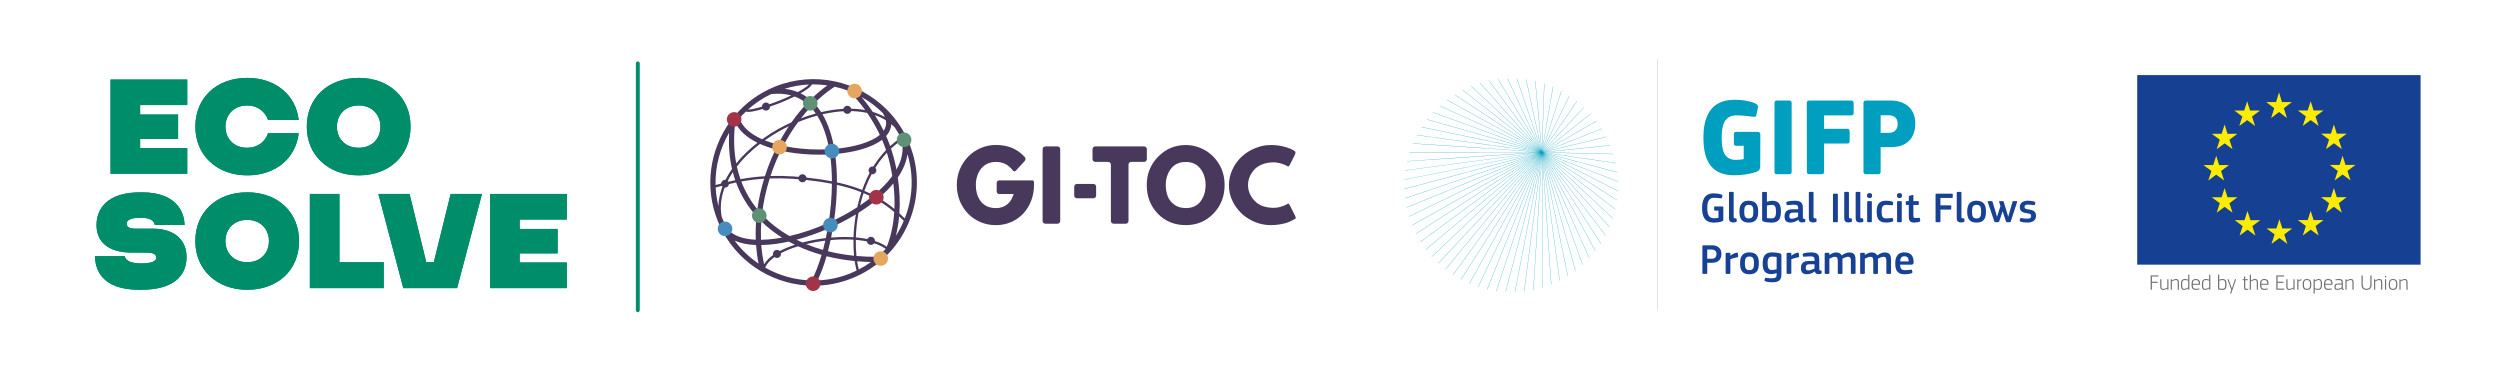<?xml version="1.0" encoding="UTF-8"?><svg id="Layer_1" xmlns="http://www.w3.org/2000/svg" viewBox="0 0 5113.02 759.83"><defs><style>.cls-1{fill:#5e9175;}.cls-1,.cls-2,.cls-3,.cls-4,.cls-5,.cls-6,.cls-7,.cls-8,.cls-9,.cls-10,.cls-11,.cls-12{stroke-width:0px;}.cls-2{fill:#48385c;}.cls-3{fill:#868686;}.cls-4{fill:#468cbd;}.cls-5{fill:#6f6f6e;}.cls-6{fill:#a33348;}.cls-7{fill:#164194;}.cls-8{fill:#164193;}.cls-9{fill:#009ebf;}.cls-10{fill:#ffec00;}.cls-11{fill:#e5a65f;}.cls-12{fill:#008d69;}</style></defs><path class="cls-12" d="m286.62,214.94v19.27s77.64,0,77.64,0v50.1s-77.64,0-77.64,0v18.44s96.36,0,96.36,0v52.59s-156.93,0-156.93,0v-192.72s156.93,0,156.93,0v52.31s-96.36,0-96.36,0Z"/><path class="cls-12" d="m548.16,272.48h62.77c-6.06,52.03-47.9,86.17-104.89,86.17h-.83c-60.29,0-105.72-39.91-105.72-99.66,0-59.46,44.05-99.66,105.72-99.66h.83c56.99,0,98.84,34.14,104.89,86.17h-62.77c-5.51-16.79-21.2-29.73-42.12-29.73h-.83c-26.15,0-44.05,18.17-44.05,43.22,0,25.33,17.9,43.23,44.05,43.23h.83c20.92,0,36.61-12.67,42.12-29.73Z"/><path class="cls-12" d="m839.69,258.98c0,59.75-44.05,99.66-105.72,99.66h-.83c-60.29,0-105.72-39.91-105.72-99.66,0-59.46,44.05-99.66,105.72-99.66h.83c61.67,0,105.72,40.2,105.72,99.66Zm-61.67,0c0-25.05-17.9-43.22-44.05-43.22h-.83c-26.15,0-44.05,18.17-44.05,43.22,0,25.33,17.9,43.23,44.05,43.23h.83c26.15,0,44.05-17.9,44.05-43.23Z"/><path class="cls-12" d="m381.54,525.74c0,39.65-28.08,66.9-92.78,66.9h-4.68c-77.09,0-89.75-42.94-89.75-68.83h60.84c1.65,9.64,13.21,14.87,32.76,14.87h.83c21.75,0,30.83-4.41,30.83-11.84,0-5.51-4.68-10.19-18.72-10.19h-31.38c-47.91,0-72.13-22.02-72.13-56.16,0-33.59,21.75-67.18,89.75-67.18h2.75c77.91,0,87.55,48.18,87.55,66.9h-60.84c-1.1-7.98-8.53-14.86-28.36-14.86h-1.1c-22.85,0-28.08,6.33-28.08,12.11,0,5.78,4.68,10.19,17.07,10.19h36.07c45.7,0,69.38,23.95,69.38,58.09Z"/><path class="cls-12" d="m611.68,492.98c0,59.75-44.05,99.66-105.72,99.66h-.83c-60.29,0-105.72-39.91-105.72-99.66,0-59.46,44.05-99.66,105.72-99.66h.83c61.67,0,105.72,40.2,105.72,99.66Zm-61.67,0c0-25.05-17.9-43.22-44.05-43.22h-.83c-26.15,0-44.05,18.17-44.05,43.22,0,25.33,17.9,43.23,44.05,43.23h.83c26.15,0,44.05-17.9,44.05-43.23Z"/><path class="cls-12" d="m784.84,536.21v53.13s-151.15,0-151.15,0v-192.72s60.57,0,60.57,0v139.58s90.58,0,90.58,0Z"/><path class="cls-12" d="m985.8,396.62l-50.93,192.72h-110.67s0-2.21,0-2.21l-50.38-190.51h63.87s34.14,139.58,34.14,139.58h15.41s34.42-139.58,34.42-139.58h64.15Z"/><path class="cls-12" d="m1062.88,448.93v19.27s77.64,0,77.64,0v50.1s-77.64,0-77.64,0v18.44s96.36,0,96.36,0v52.59s-156.93,0-156.93,0v-192.72s156.93,0,156.93,0v52.31s-96.36,0-96.36,0Z"/><path class="cls-12" d="m286.62,214.94v19.27s77.64,0,77.64,0v50.1s-77.64,0-77.64,0v18.44s96.36,0,96.36,0v52.59s-156.93,0-156.93,0v-192.72s156.93,0,156.93,0v52.31s-96.36,0-96.36,0Z"/><path class="cls-12" d="m548.16,272.48h62.77c-6.06,52.03-47.9,86.17-104.89,86.17h-.83c-60.29,0-105.72-39.91-105.72-99.66,0-59.46,44.05-99.66,105.72-99.66h.83c56.99,0,98.84,34.14,104.89,86.17h-62.77c-5.51-16.79-21.2-29.73-42.12-29.73h-.83c-26.15,0-44.05,18.17-44.05,43.22,0,25.33,17.9,43.23,44.05,43.23h.83c20.92,0,36.61-12.67,42.12-29.73Z"/><path class="cls-12" d="m839.69,258.98c0,59.75-44.05,99.66-105.72,99.66h-.83c-60.29,0-105.72-39.91-105.72-99.66,0-59.46,44.05-99.66,105.72-99.66h.83c61.67,0,105.72,40.2,105.72,99.66Zm-61.67,0c0-25.05-17.9-43.22-44.05-43.22h-.83c-26.15,0-44.05,18.17-44.05,43.22,0,25.33,17.9,43.23,44.05,43.23h.83c26.15,0,44.05-17.9,44.05-43.23Z"/><path class="cls-12" d="m381.54,525.74c0,39.65-28.08,66.9-92.78,66.9h-4.68c-77.09,0-89.75-42.94-89.75-68.83h60.84c1.65,9.64,13.21,14.87,32.76,14.87h.83c21.75,0,30.83-4.41,30.83-11.84,0-5.51-4.68-10.19-18.72-10.19h-31.38c-47.91,0-72.13-22.02-72.13-56.16,0-33.59,21.75-67.18,89.75-67.18h2.75c77.91,0,87.55,48.18,87.55,66.9h-60.84c-1.1-7.98-8.53-14.86-28.36-14.86h-1.1c-22.85,0-28.08,6.33-28.08,12.11,0,5.78,4.68,10.19,17.07,10.19h36.07c45.7,0,69.38,23.95,69.38,58.09Z"/><path class="cls-12" d="m611.68,492.98c0,59.75-44.05,99.66-105.72,99.66h-.83c-60.29,0-105.72-39.91-105.72-99.66,0-59.46,44.05-99.66,105.72-99.66h.83c61.67,0,105.72,40.2,105.72,99.66Zm-61.67,0c0-25.05-17.9-43.22-44.05-43.22h-.83c-26.15,0-44.05,18.17-44.05,43.22,0,25.33,17.9,43.23,44.05,43.23h.83c26.15,0,44.05-17.9,44.05-43.23Z"/><path class="cls-12" d="m784.84,536.21v53.13s-151.15,0-151.15,0v-192.72s60.57,0,60.57,0v139.58s90.58,0,90.58,0Z"/><path class="cls-12" d="m985.8,396.62l-50.93,192.72h-110.67s0-2.21,0-2.21l-50.38-190.51h63.87s34.14,139.58,34.14,139.58h15.41s34.42-139.58,34.42-139.58h64.15Z"/><path class="cls-12" d="m1062.88,448.93v19.27s77.64,0,77.64,0v50.1s-77.64,0-77.64,0v18.44s96.36,0,96.36,0v52.59s-156.93,0-156.93,0v-192.72s156.93,0,156.93,0v52.31s-96.36,0-96.36,0Z"/><path class="cls-12" d="m1304.46,638.64c-2.21,0-4-2.1-4-4.69V130.16c0-2.59,1.79-4.69,4-4.69s4,2.1,4,4.69v503.79c0,2.59-1.79,4.69-4,4.69Z"/><path class="cls-2" d="m2168.35,305.08v146.85c0,3.1-2.51,5.62-5.61,5.62h-24.8c-3.1,0-5.61-2.52-5.61-5.62v-146.85c0-3.1,2.51-5.61,5.61-5.61h24.8c3.1,0,5.61,2.51,5.61,5.61"/><path class="cls-2" d="m2202.58,376.18h33.62c3.1,0,5.62,2.51,5.62,5.62v18.08c0,3.1-2.51,5.62-5.62,5.62h-33.62c-3.1,0-5.61-2.52-5.61-5.62v-18.08c0-3.1,2.51-5.62,5.61-5.62"/><path class="cls-2" d="m2234.42,325.46v-20.38c0-3.1,2.51-5.62,5.61-5.62h99.91c3.1,0,5.62,2.51,5.62,5.62v20.38c0,3.1-2.51,5.62-5.62,5.62h-26.33c-3.1,0-5.61,2.51-5.61,5.61v115.24c0,3.1-2.51,5.61-5.61,5.61h-24.8c-3.1,0-5.61-2.51-5.61-5.61v-115.24c0-3.1-2.51-5.61-5.62-5.61h-26.33c-3.1,0-5.61-2.51-5.61-5.62"/><path class="cls-2" d="m2345.36,378.41c0-22.87,7.79-42.22,23.37-58.06,15.51-15.76,34.17-23.68,56-23.76,21.19-.08,41.86,8.53,56.68,23.67,15.45,15.78,23.18,35.16,23.18,58.15s-7.61,42.57-22.8,58.34c-15.2,15.78-34.1,23.67-56.72,23.67s-42.18-7.82-57.19-23.47c-15.01-15.65-22.52-35.16-22.52-58.54m38.9,0c0,8.3,1.27,15.87,3.84,22.71,2.55,6.83,7.02,12.62,13.41,17.34,6.38,4.72,14.24,7.09,23.57,7.09,13.41,0,23.54-4.6,30.37-13.8,6.83-9.2,10.25-20.31,10.25-33.34s-3.48-23.98-10.44-33.24c-6.96-9.26-17.03-13.89-30.18-13.89s-23.09,4.63-30.18,13.89c-7.09,9.26-10.64,20.34-10.64,33.24"/><path class="cls-2" d="m2613.89,424.25c2.98-.56,7.73-2.04,10.64-3.11,3.23-1.19,5.72-2.34,7.49-3.46,0,0,.81-.56,1.82-1.25,1-.68,2.94,1.01,4.33,3.78l10.31,20.61c1.39,2.78,2.04,5.37,1.46,5.8-.32.23-.67.48-1.06.75-.89.64-2.97,1.82-6.23,3.54-3.26,1.72-6.74,3.23-10.45,4.51-3.7,1.27-8.55,2.43-14.56,3.45-6,1.02-12.2,1.53-18.59,1.53-16.61,0-32.24-4.62-46.9-13.85-7.16-4.51-13.63-10.11-19.11-16.56-13.1-15.41-19.64-32.48-19.64-51.22,0-11.11,2.36-21.77,7.09-32,4.72-10.22,11.02-18.97,18.87-26.25,7.86-7.28,17.03-13.09,27.5-17.43,10.48-4.34,21.2-6.51,32.19-6.51,10.21,0,19.64,1.22,28.26,3.64,8.62,2.43,14.72,4.86,18.3,7.28,0,0,1.2.81,2.68,1.82,1.48,1.01,1.56,4.07.17,6.85l-10.31,20.61c-1.39,2.77-3.35,4.32-4.47,3.56-.61-.41-1.3-.85-2.06-1.32-1.79-1.09-5.37-2.52-10.73-4.31-5.37-1.79-10.79-2.68-16.28-2.68-8.69,0-16.48,1.4-23.38,4.22-6.9,2.81-12.37,6.51-16.39,11.11-4.03,4.6-7.09,9.55-9.2,14.85-2.11,5.3-3.16,10.7-3.16,16.19,0,12.01,4.51,22.77,13.51,32.29,9.68,10.23,23.83,14.96,42.44,14.2,1.82-.08,3.64-.3,5.44-.64"/><path class="cls-2" d="m2072.9,396.82h-29.35c-2.83,0-5.12-2.29-5.12-5.12v-17.58c0-2.82,2.29-5.12,5.12-5.12h68.82c1.32,0,2.37,2.1,2.37,4.69v4.7c0,46.24-32.63,82.11-78.09,82.11s-79.81-35.88-79.81-82.11,36.26-81.91,79.81-81.91c27.27,0,45.19,9.43,59.36,24.89,1.91,2.09,1.81,5.56-.09,7.65l-18.19,19.97c-1.91,2.09-4.64,1.82-6.33-.45-9.37-12.54-21.17-17.38-34.64-17.38-27.92.05-40.96,23.64-40.96,47.24s11.32,47.19,40.86,47.19c21.07,0,31.57-12.73,36.49-28.77"/><path class="cls-2" d="m1859.94,294.28c-10.88-27.06-26.77-50.64-46.18-70.11-.32-.4-.68-.76-1.08-1.03-58.1-57.47-147.04-78.42-227.55-46.04-32.97,13.26-60.74,33.97-82.22,59.38-.47.39-.88.85-1.19,1.37-2.53,3.05-4.96,6.17-7.31,9.34-.46.45-.84.97-1.11,1.56-41.33,56.93-53.47,133.22-25.34,203.16,3.01,7.47,6.4,14.68,10.14,21.62.03.05.05.1.08.15,37.45,69.3,109.95,110.67,186.02,110.67,26.19,0,52.81-4.91,78.56-15.26,52.36-21.05,93.38-61.23,115.51-113.14,22.13-51.9,22.73-109.32,1.67-161.67m-30.68,133.11c-9.79-8.09-20.29-15.58-31.94-22.39,11.52-9.78,21.48-19.75,29.75-29.82,2.17,18.03,2.9,35.49,2.19,52.21m-169.44,146.18c-33.44-.74-65.99-9.9-94.73-26.16,5.53-14.79,25.76-29.25,56.77-40.27,3.39-1.2,6.89-2.34,10.45-3.44,15.13,6.95,31.18,12.82,48.02,17.58-6.13,20.95-13.17,38.93-20.52,52.29m-172.44-105.46c-3.48-6.48-6.67-13.21-9.48-20.19-.72-1.78-1.34-3.58-2.01-5.38-3.97-21.89-.46-43.7,8.55-64.55,6.9-1.71,13.88-3.3,21.01-4.77,9.42,25.46,23.35,48.56,41.8,69.17-1.61,16.22-2.16,32.26-1.56,47.91-26.85-1.26-46.97-8.8-58.31-22.19m15.93-214.95c.42-.56.85-1.1,1.27-1.65,7.43,16,22.76,29.76,44.65,40.47-16.34,12.79-31.15,26.98-43.45,42.17-4.71-25.02-5.57-52.04-2.47-80.98m50.97,41.17c9.57,4.29,20.27,8.04,32.01,11.18-5.93,12.27-11.35,24.94-16.12,37.96-2.07,5.65-3.96,11.31-5.77,16.98-18.04,1.05-34.47,3.17-50.03,6-2.95-8.38-5.38-17.03-7.32-25.94,13.02-16.73,29.19-32.31,47.23-46.18m103.54-75.32c3.77,3.95,7.3,8.33,10.61,13.13-10.16,2.78-20.29,6.1-30.31,9.92,6.32-8.08,12.89-15.8,19.71-23.05m49.17-41.69c10.06,2.23,19.9,5.22,29.47,8.93.03.03.05.06.08.09,7.78,7.69,19.97,20.83,32.91,38.76-27.65-5.06-58.69-3.12-89.99,4.22-.18-.28-.35-.57-.53-.85-4.17-6.37-8.71-12.06-13.58-17.15,13.17-13.03,27.09-24.5,41.61-33.97.01-.01.02-.02.03-.03m122.57,82.72c4.68,6.86,8.97,14.08,12.83,21.63v.03c-7.83,5.21-15.11,10.89-21.82,17.03-2.55-7.1-5.33-13.94-8.24-20.51,1.51-1.7,2.88-3.45,4.08-5.26,3.21-4.82,6.02-11.18,6.49-18.95,2.3,1.9,4.51,3.92,6.65,6.04m-76.29,163.84c-7.76,5.01-15.68,9.76-23.64,14.16-7.71,4.27-15.6,8.32-23.6,12.17,3.33-23.49,5.35-47.98,5.64-72.21,18.79,4.21,35.31,9.28,50.05,15.18-3.4,10.2-6.19,20.49-8.45,30.71m12.89-28.87c5.79,2.44,11.31,5,16.59,7.69-7.55,6.06-15.5,11.85-23.68,17.35,1.98-8.35,4.31-16.73,7.09-25.04m-217.2,32.92c-14.07-17.2-24.98-36.17-32.81-56.78,14.57-2.62,29.92-4.6,46.67-5.65-6.37,20.83-10.99,41.75-13.86,62.42m8.12,24.77c12.56,12.36,26.73,23.46,42.27,33.23-4.4.81-8.76,1.55-13.04,2.15-10.61,1.48-20.57,2.23-29.88,2.35-.5-12.37-.28-24.97.65-37.73m30.71,46c8.26-1.15,16.75-2.71,25.4-4.62,4.13,2.28,8.36,4.46,12.66,6.56-1.87.62-3.81,1.2-5.64,1.85-29.42,10.45-49.25,23.71-57.42,38.13-2.79-12.74-4.75-25.91-5.76-39.43,9.61-.17,19.84-.97,30.77-2.49m41.1-8.44c21.01-5.56,42.62-13.08,63.8-22.21-1.15,6.4-2.39,12.69-3.7,18.83-16.32,1.93-32.47,5.05-47.71,9.14-4.2-1.84-8.34-3.76-12.38-5.76m-14.12-7.52c-21.49-12.27-40.48-27.04-56.41-44.07,2.75-24.32,8.07-49.09,15.85-73.71,29.15-1.03,62.59.74,103.32,6.76,8.34,1.23,16.28,2.6,23.87,4.1-.2,26.74-2.63,53.89-6.62,79.63-26.54,11.9-53.95,21.25-80.01,27.29m86.63-111.95c-7.38-1.44-15.07-2.77-23.14-3.96-40.27-5.95-73.49-7.78-102.48-6.88,1.41-4.27,2.89-8.54,4.45-12.79,4.91-13.42,10.5-26.46,16.67-39.04,5.18,1.17,10.54,2.23,16.07,3.17,19.8,3.37,41.1,5.07,62.29,5.07,7.48,0,14.96-.22,22.33-.64,2.55,17.65,3.75,36.23,3.81,55.07m10.3,2.14c.04-19.8-1.13-39.35-3.74-57.96,39.38-3.39,75.19-13.02,96.02-29.09,2.89,6.75,5.62,13.77,8.11,21.08-22.61,23.48-38.28,51.98-48.73,81.53-15.21-6.06-32.24-11.27-51.67-15.56m95.8-105.91c-.07.11-.16.21-.24.32-5.69-11.63-11.79-22.31-17.96-32,7.96,2.79,15.46,6.37,22.45,10.71,1.48,7.54.08,14.49-4.25,20.98m-8.05,8.78c-17.81,15.05-52.61,25.28-93.11,28.72-4.61-26.64-12.41-50.97-24.16-70.8,32.03-7.34,63.67-8.87,91.37-2.79,8.85,12.83,17.86,27.86,25.91,44.88m-128.16-39.35c11.96,19.03,19.9,42.7,24.6,68.79-26.11,1.43-54.08.11-81.12-4.5-4.4-.75-8.66-1.58-12.82-2.47,9.07-17.25,19.24-33.54,30.34-48.57,12.84-5.26,25.91-9.72,39-13.24m-80.09,59.3c-9.8-2.51-18.83-5.44-27.02-8.73,9.81-6.96,20.05-13.42,30.57-19.28,6.09-3.39,12.31-6.6,18.61-9.63-7.97,11.96-15.38,24.53-22.16,37.65m-87.5,72.79c-5.62,1.17-11.16,2.41-16.63,3.74,3.34-6.9,7.26-13.68,11.71-20.32,1.46,5.62,3.06,11.17,4.93,16.58m145.04,130.67c12.59-3.08,25.8-5.49,39.11-7.12-1.46,6.5-3.02,12.83-4.65,18.94-11.92-3.36-23.42-7.31-34.47-11.82m50.06-8.27c15.95-1.45,31.81-1.75,46.71-.78-.2,11.82.24,22.87,1.19,32.83-18.45-1.89-36.28-4.99-53.35-9.26,1.93-7.33,3.75-14.94,5.44-22.78m30.55-6.37c-9.67-.06-19.56.38-29.47,1.23,1.53-7.43,2.94-15.05,4.21-22.81,10.44-4.82,20.74-10,30.74-15.54,5.37-2.98,10.57-6,15.61-9.05-2.8,16.17-4.34,31.98-4.82,46.73-5.25-.34-10.66-.54-16.27-.56m26.54-49.54c13.79-8.63,26.27-17.52,37.37-26.61,13.16,7.57,24.83,15.98,35.65,25.16-1.64,25.65-6.72,49.49-15.21,70.94-14.41-10.19-36.23-16.74-63.27-19.04.5-15.87,2.2-32.97,5.47-50.46m31.06-35.73c-6.05-3.15-12.42-6.14-19.14-8.95,9.96-28.2,24.77-55.45,46.01-78.09,2.51,7.88,4.77,16.04,6.65,24.52,1.73,7.78,3.2,15.48,4.43,23.09-10.07,13.85-23.16,27.12-37.96,39.42m43.98-64.85c-2.37-10.68-5.3-20.9-8.62-30.67,6.58-6.14,13.76-11.8,21.45-17.02,5.37,20.09.81,40.42-10.29,59.93-.78-4.06-1.63-8.14-2.54-12.25m-25.38-103.26c1.67,2.72,3.02,5.36,4.07,7.93-7.68-4.24-15.88-7.67-24.55-10.26-7.96-11.9-15.86-22.1-22.96-30.5,15.8,8.86,30.44,19.88,43.44,32.82m-113.5-56.56c-11.97,8.58-23.49,18.45-34.5,29.37-6.25-5.31-12.99-9.71-20.21-13.19,2.3-1.3,4.53-2.59,6.57-3.86,10.69-6.63,15.15-11.13,16.79-14.3.99-.01,1.99-.06,2.99-.06,9.54,0,19.01.7,28.37,2.04m-114.9,17.76c14.98-1.6,28.7-.69,41.1,2.74-6.65,3.18-14.1,6.49-22.45,9.85-32.61,13.11-57.68,19.24-66.01,19.07,13.9-12.53,29.77-23.23,47.36-31.66m27.4-10.76c16.56-5.15,33.36-8.07,50.05-8.83-3.35,3.48-11.06,8.99-22.97,15.5-8.43-3.39-17.45-5.62-27.08-6.67m-79.04,46.46c1.33.49,3.02.74,5.09.74,18.89,0,64.78-18.35,67.06-19.27,9.75-3.92,19.02-8.07,27.38-12.23,9.09,3.33,17.4,8.17,24.94,14.42-11.04,11.73-21.46,24.58-31.16,38.34-9.02,4.08-17.88,8.53-26.5,13.33-11.55,6.44-22.78,13.61-33.48,21.36-24.76-10.98-40.96-25.64-46.53-42.76,4.17-4.84,8.57-9.48,13.21-13.93m-34.36,43.49c-1.29,26.3.67,51.02,5.97,74.05-6.41,9.11-11.9,18.53-16.27,28.17-5.82,1.46-11.6,2.99-17.38,4.57-.95-37.75,8.89-74.75,27.68-106.79m-27.45,111.86c4.91-1.34,9.8-2.65,14.73-3.92-5.5,13.64-8.69,27.68-9.11,41.88-3.13-12.61-4.98-25.31-5.62-37.96m38.75,108.61c12.01,5.37,26.68,8.43,43.81,9.08.94,12.95,2.65,25.61,5.16,37.9-18.64-12.59-35.27-28.39-48.97-46.98m236.29,67.12c-21.9,8.81-44.45,13.42-66.78,14.3,6.64-13.27,12.96-30.16,18.53-49.44,18.36,4.61,37.58,7.9,57.47,9.83,1.06,7.33,2.4,13.87,3.96,19.41-4.31,2.09-8.69,4.1-13.18,5.91m17.71-8.13c-1.34-4.85-2.51-10.47-3.47-16.7,9.3.79,18.74,1.27,28.31,1.46-7.85,5.65-16.15,10.75-24.84,15.25m38.34-25.91c-14.69.16-29.1-.4-43.17-1.67-1.01-9.95-1.5-21.06-1.32-32.96,25.01,2.13,46.9,8.06,61.2,18.51-5.24,5.7-10.85,11.06-16.72,16.11m37.35-42.88c3.25-12.66,5.52-25.93,6.81-39.72,3.2,2.99,6.36,6.04,9.46,9.16-.01.02-.02.05-.03.08-4.57,10.72-10.04,20.88-16.24,30.48m18.26-35.55c-3.59-3.57-7.23-7.06-10.96-10.45,1.64-23.16.57-47.71-3.24-73.26,10.86-15.9,17.55-31.91,19.75-47.6,13.07,43.18,11.18,89.01-5.54,131.3"/><path class="cls-1" d="m1567.77,441c0,8.23-6.67,14.9-14.9,14.9s-14.9-6.67-14.9-14.9,6.67-14.9,14.9-14.9,14.9,6.67,14.9,14.9"/><path class="cls-6" d="m1677.9,580.26c0,8.23-6.67,14.9-14.9,14.9s-14.9-6.67-14.9-14.9,6.67-14.9,14.9-14.9,14.9,6.67,14.9,14.9"/><path class="cls-1" d="m1672.09,211.31c0,8.23-6.67,14.9-14.9,14.9s-14.9-6.67-14.9-14.9,6.67-14.9,14.9-14.9,14.9,6.67,14.9,14.9"/><path class="cls-1" d="m1863.96,285.88c0,8.23-6.67,14.9-14.9,14.9s-14.9-6.67-14.9-14.9,6.67-14.9,14.9-14.9,14.9,6.67,14.9,14.9"/><path class="cls-6" d="m1516.38,244.22c0,8.23-6.67,14.9-14.9,14.9s-14.9-6.67-14.9-14.9,6.67-14.9,14.9-14.9,14.9,6.67,14.9,14.9"/><path class="cls-11" d="m1609.31,300.9c0,8.23-6.67,14.9-14.9,14.9s-14.9-6.67-14.9-14.9,6.67-14.9,14.9-14.9,14.9,6.67,14.9,14.9"/><path class="cls-4" d="m1716.3,308.94c0,8.23-6.67,14.9-14.9,14.9s-14.9-6.67-14.9-14.9,6.67-14.9,14.9-14.9,14.9,6.67,14.9,14.9"/><path class="cls-4" d="m1713.34,460.35c0,8.23-6.67,14.9-14.9,14.9s-14.9-6.67-14.9-14.9,6.67-14.9,14.9-14.9,14.9,6.67,14.9,14.9"/><path class="cls-4" d="m1497.77,468.01c0,8.23-6.67,14.9-14.9,14.9s-14.9-6.67-14.9-14.9,6.67-14.9,14.9-14.9,14.9,6.67,14.9,14.9"/><path class="cls-6" d="m1807.22,403.37c0,8.23-6.67,14.9-14.9,14.9s-14.9-6.67-14.9-14.9,6.67-14.9,14.9-14.9,14.9,6.67,14.9,14.9"/><path class="cls-11" d="m1816.21,528.76c0,8.23-6.67,14.9-14.9,14.9s-14.9-6.67-14.9-14.9,6.67-14.9,14.9-14.9,14.9,6.67,14.9,14.9"/><path class="cls-11" d="m1762.72,186.21c0,8.23-6.67,14.9-14.9,14.9s-14.9-6.67-14.9-14.9,6.67-14.9,14.9-14.9,14.9,6.67,14.9,14.9"/><path class="cls-2" d="m1792.32,348.41c0,4.38-3.55,7.93-7.93,7.93s-7.93-3.55-7.93-7.93,3.55-7.93,7.93-7.93,7.93,3.55,7.93,7.93"/><path class="cls-2" d="m1649.45,364.58c0,4.55-3.69,8.24-8.24,8.24s-8.24-3.69-8.24-8.24,3.7-8.24,8.24-8.24,8.24,3.69,8.24,8.24"/><path class="cls-2" d="m1789.52,492.64c0,4.55-3.69,8.24-8.24,8.24s-8.24-3.7-8.24-8.24,3.7-8.24,8.24-8.24,8.24,3.69,8.24,8.24"/><path class="cls-2" d="m1597.32,519.31c0,4.55-3.69,8.24-8.24,8.24s-8.24-3.7-8.24-8.24,3.7-8.24,8.24-8.24,8.24,3.69,8.24,8.24"/><path class="cls-2" d="m1490.8,375.74c0,4.38-3.55,7.92-7.93,7.92s-7.93-3.54-7.93-7.92,3.55-7.93,7.93-7.93,7.93,3.55,7.93,7.93"/><path class="cls-2" d="m1741.17,224.6c0,4.55-3.69,8.24-8.24,8.24s-8.24-3.7-8.24-8.24,3.7-8.24,8.24-8.24,8.24,3.69,8.24,8.24"/><path class="cls-2" d="m1574.86,217.97c0,4.55-3.69,8.24-8.24,8.24s-8.24-3.69-8.24-8.24,3.7-8.24,8.24-8.24,8.24,3.7,8.24,8.24"/><path class="cls-9" d="m3550.12,327.01c5.3,0,11.48-.68,16.12-1.59v-27.18h-15.02c-4.2,0-5.08-1.81-5.08-4.76v-19.02c0-2.94.88-4.76,5.08-4.76h43.95c3.09,0,5.08,2.27,5.08,4.76,0,16.99,0,37.37-.22,64.32,0,4.98-.66,9.74-6.85,12.23-13.92,5.44-32.91,7.48-46.16,7.48-51.46,0-63.17-36.01-63.17-77.01,0-36.92,10.6-77.46,63.84-77.46,13.91,0,30.04,2.04,41.52,7.25,4.42,1.81,7.07,4.08,5.96,9.74l-2.87,13.36c-.88,4.53-2.21,4.98-7.51,4.3-12.15-1.59-23.63-2.72-33.13-2.72-24.96,0-30.48,20.16-30.48,45.07s4.2,45.98,28.94,45.98Z"/><path class="cls-9" d="m3629.18,210.81c0-2.94,1.11-5.21,4.64-5.21h25.84c3.98,0,4.64,2.94,4.64,5.21v140.43c0,2.26-.66,4.98-4.64,4.98h-25.84c-3.53,0-4.64-2.04-4.64-4.98v-140.43Z"/><path class="cls-9" d="m3695.22,210.59c0-2.72,1.11-4.98,5.08-4.98h85.92c2.87,0,4.86,2.04,4.86,4.98v20.61c0,2.72-1.11,4.76-5.08,4.76h-55.44v27.41h47.49c3.09,0,4.86,1.81,4.86,4.76v20.61c0,2.94-1.11,4.76-4.86,4.76h-47.49v57.76c0,2.26-.66,4.98-4.64,4.98h-25.62c-3.75,0-4.86-2.04-4.86-4.98l-.22-140.65Z"/><path class="cls-9" d="m3846.29,351.24c0,2.26-.67,4.98-4.64,4.98h-25.62c-3.53,0-4.86-2.04-4.86-4.98v-140.65c0-2.72,1.11-4.98,4.86-4.98h51.25c27.61,0,49.92,15.4,49.92,46.88,0,20.84-9.28,48.47-49.92,48.47h-20.98v50.28Zm15.9-115.51h-15.9v36.01h16.34c11.48,0,18.55-6.12,18.55-18.35s-7.51-17.67-18.99-17.67Z"/><path class="cls-7" d="m3505.57,446.41c2.64,0,6.78-.35,9.07-1.05v-14.7h-7.13c-1.32,0-1.76-.53-1.76-1.67v-5.19c0-1.06.44-1.59,1.76-1.59h15.23c1.32,0,1.85.97,1.85,1.67,0,2.91,0,20.51-.09,25.09,0,1.76-.44,3.08-2.46,3.79-5.11,1.76-11.62,2.55-16.73,2.55-18.84,0-24.21-12.59-24.21-29.58,0-14.97,3.96-30.28,23.77-30.28,4.32,0,11.45.61,16.11,2.55,1.41.53,1.94,1.23,1.67,2.73l-.88,3.7c-.18,1.05-.62,1.5-2.2,1.23-4.31-.53-9.51-1.15-14-1.15-11.88,0-13.82,9.68-13.82,21.13s2.2,20.78,13.82,20.78Z"/><path class="cls-7" d="m3545.73,443.59c0,2.73,1.14,3,4.14,3,1.32.09,1.58.17,1.76,1.14l.35,4.49c.09.79-.18,1.23-1.15,1.67-1.67.8-4.22,1.06-5.72,1.06-6.6,0-8.98-3.08-8.98-8.98v-51.85c0-1.14.53-1.67,1.67-1.67h6.25c1.23,0,1.67.61,1.67,1.67v49.48Z"/><path class="cls-7" d="m3576.37,455.21c-17.69,0-18.84-12.94-18.84-22.98,0-8.28,1.85-21.75,18.84-21.75s19.46,11.36,19.46,21.75-1.23,22.98-19.46,22.98Zm.09-36.27c-7.48,0-9.16,4.75-9.16,13.91s1.67,13.91,9.07,13.91c8.01,0,9.6-4.49,9.6-13.91s-1.5-13.91-9.51-13.91Z"/><path class="cls-7" d="m3623.3,455.3c-5.55,0-12.85-.79-16.99-2.29-2.03-.79-2.38-2.38-2.38-3.87v-54.93c0-1.15.44-1.67,1.76-1.67h6.25c1.41,0,1.76.7,1.76,1.67v18.49c4.4-1.58,8.1-2.11,10.92-2.11,14.53,0,17.7,8.89,17.7,22.01,0,14.26-3.79,22.71-19.02,22.71Zm1.14-36.27c-3.7,0-5.72.26-10.74,1.5v25.44c2.82.44,6.08.7,8.89.7,5.81,0,9.68-1.58,9.68-13.29,0-10.39-2.11-14.17-7.84-14.35Z"/><path class="cls-7" d="m3678.07,449.49c-4.4,3.34-10.3,5.72-16.2,5.72-9.33,0-12.06-5.11-12.06-12.5-.09-10.3,5.46-14.7,16.55-14.7h11.27v-2.29c0-5.28-1.93-7.13-9.15-7.13-2.91,0-8.45.44-11.97.8-1.76.26-2.2.17-2.46-1.06l-.79-3.26c-.18-1.15.09-1.85,2.03-2.64,3.79-1.32,10.74-1.94,14.88-1.94,15.23,0,17.08,6.25,17.08,16.11v16.99c0,3.61.44,3.7,3.17,4.05,1.32.09,1.67.35,1.67,1.32v3.7c0,.97-.62,1.59-2.11,1.85-1.41.26-2.82.44-4.14.44-4.14,0-6.69-1.23-7.57-5.37l-.17-.09Zm-.53-14.62h-10.74c-4.4,0-7.22,1.58-7.22,7.39,0,3.87,1.32,5.11,5.46,5.11,3.78,0,9.15-2.2,12.5-4.14v-8.36Z"/><path class="cls-7" d="m3709.07,443.59c0,2.73,1.14,3,4.14,3,1.32.09,1.58.17,1.76,1.14l.35,4.49c.09.79-.18,1.23-1.15,1.67-1.67.8-4.22,1.06-5.72,1.06-6.6,0-8.98-3.08-8.98-8.98v-51.85c0-1.14.53-1.67,1.67-1.67h6.25c1.23,0,1.67.61,1.67,1.67v49.48Z"/><path class="cls-7" d="m3748.79,397.81c0-1.15.44-1.76,1.67-1.76h6.69c1.23,0,1.67.7,1.67,1.76v55.02c0,.97-.44,1.67-1.67,1.67h-6.69c-1.23,0-1.67-.53-1.67-1.67v-55.02Z"/><path class="cls-7" d="m3781.45,443.59c0,2.73,1.14,3,4.14,3,1.32.09,1.58.17,1.76,1.14l.35,4.49c.09.79-.18,1.23-1.15,1.67-1.67.8-4.22,1.06-5.72,1.06-6.6,0-8.98-3.08-8.98-8.98v-51.85c0-1.14.53-1.67,1.67-1.67h6.25c1.23,0,1.67.61,1.67,1.67v49.48Z"/><path class="cls-7" d="m3804.79,443.59c0,2.73,1.14,3,4.14,3,1.32.09,1.58.17,1.76,1.14l.35,4.49c.09.79-.18,1.23-1.15,1.67-1.67.8-4.22,1.06-5.72,1.06-6.6,0-8.98-3.08-8.98-8.98v-51.85c0-1.14.53-1.67,1.67-1.67h6.25c1.23,0,1.67.61,1.67,1.67v49.48Z"/><path class="cls-7" d="m3823.63,405.03c-4.58,0-5.19-2.55-5.19-5.11,0-2.81.97-5.02,5.19-5.02s5.2,2.02,5.2,5.02c0,2.73-.79,5.11-5.2,5.11Zm4.67,47.8c0,.97-.35,1.67-1.58,1.67h-6.25c-1.23,0-1.76-.53-1.76-1.67v-39.79c0-1.23.53-1.67,1.76-1.67h6.25c1.23,0,1.58.7,1.58,1.67v39.79Z"/><path class="cls-7" d="m3871.97,450.45c.35,1.32.09,2.03-1.5,2.73-3.35,1.4-9.07,2.02-13.38,2.02-16.46,0-18.84-10.56-18.84-22.54,0-10.92,2.55-22.19,18.84-22.19,4.05,0,9.77.53,13.56,2.11,1.14.53,1.5,1.32,1.32,2.46l-.61,3.52c-.35,1.32-1.06,1.32-2.73,1.23-3.61-.35-7.74-.79-10.74-.79-7.14,0-9.6,3.7-9.6,13.47,0,11,2.46,14.26,9.51,14.26,2.64,0,7.75-.35,11.36-.79,1.4-.18,2.02-.18,2.29,1.32l.53,3.16Z"/><path class="cls-7" d="m3884.84,405.03c-4.58,0-5.2-2.55-5.2-5.11,0-2.81.97-5.02,5.2-5.02s5.19,2.02,5.19,5.02c0,2.73-.79,5.11-5.19,5.11Zm4.67,47.8c0,.97-.35,1.67-1.59,1.67h-6.25c-1.23,0-1.76-.53-1.76-1.67v-39.79c0-1.23.53-1.67,1.76-1.67h6.25c1.23,0,1.59.7,1.59,1.67v39.79Z"/><path class="cls-7" d="m3927.27,451.16c.18,1.15-.26,1.76-1.15,2.2-3.08,1.32-8.71,1.85-11.44,1.85-10.3,0-10.83-6.43-10.83-14v-22.1h-4.4c-1.32,0-1.67-.53-1.67-1.67v-4.32c0-1.15.35-1.76,1.67-1.76h4.49v-9.07c0-1.23.7-1.67,1.67-1.94l5.9-1.58c1.05-.27,1.76-.09,1.76,1.05v11.53h9.42c1.41,0,1.67.61,1.67,1.67v4.4c0,1.14-.26,1.67-1.67,1.67h-9.42v21.92c0,4.67,1.23,4.84,5.9,4.84,1.23,0,4.14-.18,5.9-.35.97-.09,1.41.18,1.58,1.23l.62,4.4Z"/><path class="cls-7" d="m3958.62,397.72c0-1.05.44-1.67,1.76-1.67h31.78c1.05,0,1.67.62,1.67,1.67v5.46c0,1.06-.44,1.59-1.76,1.59h-23.51v15.14h20.51c1.14,0,1.67.53,1.67,1.58v5.46c0,1.14-.44,1.67-1.76,1.67h-20.34v24.21c0,.97-.44,1.67-1.67,1.67h-6.6c-1.23,0-1.76-.53-1.76-1.67v-55.11Z"/><path class="cls-7" d="m4011.55,443.59c0,2.73,1.15,3,4.14,3,1.32.09,1.58.17,1.76,1.14l.35,4.49c.09.79-.17,1.23-1.14,1.67-1.67.8-4.23,1.06-5.73,1.06-6.6,0-8.98-3.08-8.98-8.98v-51.85c0-1.14.53-1.67,1.67-1.67h6.25c1.23,0,1.67.61,1.67,1.67v49.48Z"/><path class="cls-7" d="m4042.19,455.21c-17.7,0-18.84-12.94-18.84-22.98,0-8.28,1.85-21.75,18.84-21.75s19.45,11.36,19.45,21.75-1.23,22.98-19.45,22.98Zm.09-36.27c-7.48,0-9.15,4.75-9.15,13.91s1.67,13.91,9.07,13.91c8.01,0,9.6-4.49,9.6-13.91s-1.5-13.91-9.51-13.91Z"/><path class="cls-7" d="m4103.03,429.24l4.05,13.56.09-.09c.09,0,.18.09.18.09l4.14-14.61,4.4-15.23c.26-1.23.61-1.58,1.67-1.58h7.04c1.23,0,1.15.79.88,1.58l-12.94,39.7c-.61,1.94-1.76,1.85-2.55,1.85h-5.02c-1.14,0-2.02-.53-2.38-1.76l-3.08-9.25-3.7-11.18h-.18l-3.7,11.27-2.99,8.89c-.44,1.4-1.41,2.02-2.82,2.02h-4.57c-2.11,0-2.46-.7-3-2.38l-13.21-39.09c-.26-.8-.09-1.67.97-1.67h7.04c1.15,0,1.59.44,1.94,1.58l4.49,14.88,4.4,15.23h.26l4.23-13.29,2.73-8.1-2.73-8.63c-.26-.8,0-1.67.97-1.67h6.51c1.32,0,1.59.35,1.94,1.67l4.93,16.2Z"/><path class="cls-7" d="m4146.27,455.21c-4.4,0-10.3-.62-13.64-1.94-1.76-.7-2.11-1.5-1.85-2.91l.62-2.91c.26-1.41.88-1.5,2.29-1.32,3.87.61,9.51,1.05,12.5,1.05,5.63,0,7.92-1.5,7.92-5.02,0-4.05-1.5-4.93-7.04-5.73-8.63-1.23-16.2-3.08-16.2-12.67,0-8.72,6.69-13.3,16.55-13.3,3.61,0,9.69.53,13.38,1.94,1.5.62,2.11,1.32,1.85,2.64l-.7,3.17c-.26,1.23-.79,1.41-2.37,1.23-3.79-.44-8.72-.97-11.97-.97-5.63,0-6.96,1.58-6.96,4.93s2.11,3.87,7.49,4.76c8.36,1.23,15.93,2.9,15.93,13.38s-8.72,13.65-17.79,13.65Z"/><path class="cls-7" d="m3491.66,558.5c0,.97-.35,1.67-1.58,1.67h-6.6c-1.23,0-1.76-.53-1.76-1.67v-55.11c0-1.05.44-1.67,1.76-1.67h18.31c10.65,0,18.93,5.81,18.93,17.52,0,8.1-3.87,18.22-18.93,18.22h-10.12v21.04Zm8.98-48.15h-8.98v18.75h9.33c7.04,0,9.6-4.22,9.6-9.6,0-6.25-3.96-9.15-9.95-9.15Z"/><path class="cls-7" d="m3538.95,558.5c0,1.05-.44,1.67-1.67,1.67h-6.34c-1.23,0-1.67-.53-1.67-1.67v-39.7c0-1.15.44-1.76,1.67-1.76h6.25c1.32,0,1.76.7,1.76,1.76v3.87l.18.18c2.64-2.46,8.89-5.46,13.03-6.25,1.14-.26,1.93,0,2.11,1.5l.62,5.9c.09,1.23.18,1.76-1.67,2.11-4.93.97-11.18,2.73-14.26,4.05v28.35Z"/><path class="cls-7" d="m3577.69,560.88c-17.69,0-18.84-12.94-18.84-22.98,0-8.28,1.85-21.75,18.84-21.75s19.46,11.36,19.46,21.75-1.23,22.98-19.46,22.98Zm.09-36.27c-7.48,0-9.16,4.75-9.16,13.91s1.67,13.91,9.07,13.91c8.01,0,9.6-4.49,9.6-13.91s-1.5-13.91-9.51-13.91Z"/><path class="cls-7" d="m3641,518.45c2.11.7,2.38,2.37,2.38,3.96v37.24c0,10.12-1.76,17.69-18.58,17.69-4.58,0-10.56-.53-14.17-2.02-1.85-.7-1.93-1.59-1.76-2.56l.7-3.26c.26-1.41.88-1.5,2.55-1.23,3.96.62,8.72.88,12.15.88,7.48,0,9.33-2.29,9.33-7.75v-2.91c-4.49,1.59-8.01,2.11-10.83,2.11-14.26,0-17.7-8.8-17.7-21.83,0-13.82,4.23-22.63,19.28-22.63,5.55,0,12.33.88,16.64,2.29Zm-17.34,33.71c2.55,0,6.25-.44,9.95-1.5v-25.09c-2.73-.44-5.99-.79-8.8-.79-5.46,0-9.68,1.58-9.68,13.2,0,10.74,2.38,14.17,8.54,14.17Z"/><path class="cls-7" d="m3663.63,558.5c0,1.05-.44,1.67-1.67,1.67h-6.34c-1.23,0-1.67-.53-1.67-1.67v-39.7c0-1.15.44-1.76,1.67-1.76h6.25c1.32,0,1.76.7,1.76,1.76v3.87l.18.18c2.64-2.46,8.89-5.46,13.03-6.25,1.14-.26,1.93,0,2.11,1.5l.62,5.9c.09,1.23.18,1.76-1.67,2.11-4.93.97-11.18,2.73-14.26,4.05v28.35Z"/><path class="cls-7" d="m3711.62,555.16c-4.4,3.34-10.3,5.72-16.2,5.72-9.33,0-12.06-5.11-12.06-12.5-.09-10.3,5.46-14.7,16.55-14.7h11.27v-2.29c0-5.28-1.94-7.13-9.15-7.13-2.91,0-8.45.44-11.97.8-1.76.26-2.2.17-2.46-1.06l-.79-3.26c-.18-1.15.09-1.85,2.03-2.64,3.79-1.32,10.74-1.94,14.88-1.94,15.23,0,17.08,6.25,17.08,16.11v16.99c0,3.61.44,3.7,3.17,4.05,1.32.09,1.67.35,1.67,1.32v3.7c0,.97-.62,1.59-2.11,1.85-1.41.26-2.82.44-4.14.44-4.14,0-6.69-1.23-7.57-5.37l-.18-.09Zm-.53-14.62h-10.74c-4.4,0-7.22,1.58-7.22,7.39,0,3.87,1.32,5.11,5.46,5.11,3.78,0,9.15-2.2,12.5-4.14v-8.36Z"/><path class="cls-7" d="m3793.42,560.18h-6.34c-1.23,0-1.67-.53-1.67-1.67v-25c0-6.51-1.58-8.36-5.99-8.36-3.26,0-8.54,2.55-11.27,3.96,0,.88.09,2.46.09,4.49v24.92c0,1.05-.35,1.67-1.67,1.67h-6.43c-1.15,0-1.5-.53-1.5-1.67v-25.44c0-5.37-1.41-7.92-5.81-7.92-3.08,0-8.01,2.2-11.36,3.96v29.4c0,1.05-.44,1.67-1.67,1.67h-6.34c-1.14,0-1.58-.53-1.58-1.67v-39.7c0-1.15.44-1.76,1.58-1.76h6.25c1.32,0,1.76.7,1.76,1.76v2.56l.09.09c3.43-2.38,8.28-5.02,13.12-5.19,5.11,0,9.33,1.05,12.06,6.16,4.4-3.26,9.86-6.16,15.49-6.16,11.62,0,12.76,7.57,12.76,16.38v25.88c0,1.05-.35,1.67-1.58,1.67Z"/><path class="cls-7" d="m3865.98,560.18h-6.34c-1.23,0-1.67-.53-1.67-1.67v-25c0-6.51-1.59-8.36-5.99-8.36-3.26,0-8.54,2.55-11.27,3.96,0,.88.09,2.46.09,4.49v24.92c0,1.05-.35,1.67-1.67,1.67h-6.43c-1.15,0-1.5-.53-1.5-1.67v-25.44c0-5.37-1.41-7.92-5.81-7.92-3.08,0-8.01,2.2-11.36,3.96v29.4c0,1.05-.44,1.67-1.67,1.67h-6.34c-1.14,0-1.58-.53-1.58-1.67v-39.7c0-1.15.44-1.76,1.58-1.76h6.25c1.32,0,1.76.7,1.76,1.76v2.56l.09.09c3.43-2.38,8.28-5.02,13.12-5.19,5.11,0,9.33,1.05,12.06,6.16,4.4-3.26,9.86-6.16,15.5-6.16,11.62,0,12.76,7.57,12.76,16.38v25.88c0,1.05-.35,1.67-1.59,1.67Z"/><path class="cls-7" d="m3886.16,541.25c.27,8.89,3.43,11.35,10.65,11.35,3.17,0,8.1-.61,11.45-.97,1.58-.18,2.11-.18,2.37,1.5l.53,2.91c.27,1.32.09,2.02-1.5,2.73-3.43,1.32-9.86,2.2-14.17,2.2-16.82,0-19.28-10.74-19.28-22.18,0-8.54,1.58-22.63,18.75-22.63,15.76,0,18.58,10.21,18.84,19.72.09,3.17-.79,5.37-4.31,5.37h-23.33Zm.09-6.6h17.43c0-5.37-1.41-10.56-8.72-10.56-6.51,0-8.27,3.96-8.71,10.56Z"/><rect class="cls-3" x="3389.46" y="120.39" width=".5" height="513.16"/><polygon class="cls-8" points="4950.61 541.28 4950.61 153.57 4371.03 153.57 4371.03 541.28 4950.61 541.28 4950.61 541.28"/><polygon class="cls-10" points="4667.1 208.7 4687.27 208.7 4671.01 221.36 4677.33 241.45 4661.14 229.07 4644.95 241.45 4651.33 221.36 4634.95 208.7 4655.05 208.7 4661.14 189.11 4667.1 208.7 4667.1 208.7"/><polygon class="cls-10" points="4667.81 467.26 4688.01 467.26 4671.75 479.47 4678.07 498.77 4661.88 486.88 4645.69 498.77 4652.07 479.47 4635.65 467.26 4655.79 467.26 4661.88 448.41 4667.81 467.26 4667.81 467.26"/><polygon class="cls-10" points="4731.77 450.13 4751.97 450.13 4735.71 462.31 4742.03 481.65 4725.84 469.72 4709.65 481.65 4716.03 462.31 4699.61 450.13 4719.75 450.13 4725.84 431.28 4731.77 450.13 4731.77 450.13"/><polygon class="cls-10" points="4731.77 225.95 4751.97 225.95 4735.71 238.13 4742.03 257.46 4725.84 245.55 4709.65 257.46 4716.03 238.13 4699.61 225.95 4719.75 225.95 4725.84 207.1 4731.77 225.95 4731.77 225.95"/><polygon class="cls-10" points="4779.25 273.43 4799.41 273.43 4783.16 285.6 4789.48 304.94 4773.29 293.03 4757.13 304.94 4763.51 285.6 4747.09 273.43 4767.2 273.43 4773.29 254.58 4779.25 273.43 4779.25 273.43"/><polygon class="cls-10" points="4779.25 403.3 4799.41 403.3 4783.16 415.52 4789.48 434.84 4773.29 422.91 4757.13 434.84 4763.51 415.52 4747.09 403.3 4767.2 403.3 4773.29 384.45 4779.25 403.3 4779.25 403.3"/><polygon class="cls-10" points="4797.04 337.37 4817.24 337.37 4800.99 349.56 4807.3 368.9 4791.11 356.97 4774.92 368.9 4781.3 349.56 4764.89 337.37 4784.99 337.37 4791.11 318.54 4797.04 337.37 4797.04 337.37"/><polygon class="cls-10" points="4601.89 226.11 4622.06 226.11 4605.8 238.3 4612.12 257.64 4595.93 245.71 4579.74 257.64 4586.12 238.3 4569.74 226.11 4589.84 226.11 4595.93 207.26 4601.89 226.11 4601.89 226.11"/><polygon class="cls-10" points="4555.73 273.59 4575.93 273.59 4559.67 285.77 4565.95 305.1 4549.8 293.19 4533.61 305.1 4539.97 285.77 4523.57 273.59 4543.7 273.59 4549.8 254.74 4555.73 273.59 4555.73 273.59"/><polygon class="cls-10" points="4538.59 337.53 4558.77 337.53 4542.52 349.72 4548.83 369.06 4532.64 357.16 4516.45 369.06 4522.83 349.72 4506.45 337.53 4526.55 337.53 4532.64 318.7 4538.59 337.53 4538.59 337.53"/><polygon class="cls-10" points="4555.73 403.46 4575.93 403.46 4559.67 415.67 4565.95 435 4549.8 423.08 4533.61 435 4539.97 415.67 4523.57 403.46 4543.7 403.46 4549.8 384.63 4555.73 403.46 4555.73 403.46"/><polygon class="cls-10" points="4602.57 450.29 4622.73 450.29 4606.48 462.48 4612.76 481.81 4596.6 469.88 4580.41 481.81 4586.79 462.48 4570.41 450.29 4590.51 450.29 4596.6 431.44 4602.57 450.29 4602.57 450.29"/><path class="cls-5" d="m4412.96,576.81v1.02c0,.49-.13.66-.66.66h-11.19l-.04,13.44c0,.53-.13.66-.58.66h-1.19c-.48,0-.7-.13-.7-.66v-28.07c0-.4.13-.58.66-.58h14.59c.53,0,.67.18.67.58v1.11c0,.48-.13.62-.67.62h-12.73v10.65h11.19c.53,0,.66.13.66.58Z"/><path class="cls-5" d="m4424.67,590.86c2.38,0,6.63-2.08,7.91-2.79v-16.35c0-.49.18-.66.62-.66h1.15c.44,0,.57.13.57.66v20.2c0,.53-.13.66-.57.66h-1.15c-.49,0-.66-.13-.66-.66v-1.99c-1.15.8-4.78,3.05-8.22,3.05-5.39,0-6.23-3.05-6.23-7.91v-13.35c0-.49.18-.66.66-.66h1.19c.44,0,.58.13.58.66v12.91c0,4.91.71,6.23,4.16,6.23Z"/><path class="cls-5" d="m4449.86,572.78c-2.39,0-6.63,2.08-7.91,2.79v16.35c0,.49-.18.66-.62.66h-1.15c-.44,0-.58-.13-.58-.66v-20.2c0-.53.13-.66.58-.66h1.15c.48,0,.62.09.62.66v1.94c1.19-.8,4.82-3.05,8.27-3.05,5.39,0,6.1,3.09,6.1,7.91v13.39c0,.49-.18.66-.66.66h-1.19c-.45,0-.58-.13-.58-.66v-12.91c0-4.91-.58-6.23-4.02-6.23Z"/><path class="cls-5" d="m4475.97,561.64h1.15c.44,0,.58.18.58.71v29.57c0,.53-.13.66-.58.66h-1.15c-.48,0-.66-.13-.66-.66v-2.03c-1.19.75-4.82,3.05-8.18,3.05-5.22,0-6.72-3.58-6.72-10.79s1.68-11.54,8.22-11.54c1.77,0,3.98.31,6.59,1.46l.09-.04v-9.68c0-.58.18-.71.66-.71Zm-.7,12.33c-2.65-.8-4.78-1.15-6.85-1.15-4.38,0-5.44,2.34-5.44,9.46s1.02,8.49,4.46,8.49c2.39,0,6.5-2.03,7.83-2.79v-14.01Z"/><path class="cls-5" d="m4499.66,580.3c0,1.37-.4,2.17-1.81,2.17h-13.13c.22,5.92.93,8.18,6.14,8.18,1.77,0,5.3-.44,6.85-.58.31-.04.48.05.58.35l.13.71c.09.31-.05.57-.49.75-1.41.49-5.04,1.06-7.25,1.06-7.87,0-8.53-5.35-8.53-11.27,0-5.04.58-11.05,8.71-11.05,7.38,0,8.8,4.82,8.8,9.68Zm-14.94.13h12.38c-.09-3.71-.62-7.61-6.23-7.61s-5.92,2.74-6.14,7.61Z"/><path class="cls-5" d="m4518.88,561.64h1.15c.44,0,.58.18.58.71v29.57c0,.53-.13.66-.58.66h-1.15c-.48,0-.66-.13-.66-.66v-2.03c-1.19.75-4.82,3.05-8.18,3.05-5.22,0-6.72-3.58-6.72-10.79s1.68-11.54,8.22-11.54c1.77,0,3.98.31,6.59,1.46l.09-.04v-9.68c0-.58.18-.71.66-.71Zm-.7,12.33c-2.65-.8-4.78-1.15-6.85-1.15-4.38,0-5.44,2.34-5.44,9.46s1.02,8.49,4.46,8.49c2.39,0,6.5-2.03,7.83-2.79v-14.01Z"/><path class="cls-5" d="m4545.31,592.98c-3.76,0-5.97-.49-7.83-.93-1.11-.27-1.15-.88-1.15-1.55v-28.2c0-.53.13-.66.58-.66h1.24c.49,0,.66.13.66.66v9.68l.09.09c3.05-1.24,4.82-1.46,6.58-1.46,6.59,0,8.27,4.11,8.27,11.09,0,7.61-1.9,11.27-8.44,11.27Zm.4-20.16c-2.08,0-4.29.4-6.85,1.15v16.14c1.46.26,3.75.48,6.32.48,3.85,0,5.97-.93,5.97-8.44,0-6.85-1.06-9.33-5.43-9.33Z"/><path class="cls-5" d="m4563.47,599.84c-.13.35-.31.53-.8.53h-1.28c-.35,0-.45-.22-.35-.53l2.39-6.9-7.78-21.31c-.13-.27-.09-.53.26-.53h1.59c.31,0,.4.18.49.49l5.88,16.14.8,2.43.75-2.56,5.39-16.14c.09-.27.13-.4.44-.4h1.73c.35,0,.31.18.22.49l-9.72,28.29Z"/><path class="cls-5" d="m4598.6,591.61c.05.35-.09.49-.31.62-.84.4-2.96.71-4.51.71-3.31,0-4.2-1.55-4.2-4.38v-15.51h-2.57c-.4,0-.53-.13-.53-.49v-.97c0-.4.13-.53.53-.53h2.61v-4.91c0-.4.18-.53.48-.62l1.29-.4c.53-.18.62,0,.62.49v5.44h4.86c.44,0,.48.13.48.49v1.02c0,.35-.04.49-.48.49h-4.86v14.76c0,1.99.35,2.87,2.96,2.87.62,0,2.17-.09,2.83-.18.49-.04.58.05.67.4l.13.71Z"/><path class="cls-5" d="m4611.55,572.78c-2.43,0-6.63,2.08-7.96,2.79v16.35c0,.49-.17.66-.62.66h-1.15c-.45,0-.58-.13-.58-.66v-29.57c0-.53.13-.71.58-.71h1.15c.49,0,.67.13.67.71v11.32c1.19-.8,4.77-3.05,8.22-3.05,5.39,0,6.1,3.09,6.1,7.91v13.39c0,.49-.18.66-.67.66h-1.15c-.45,0-.58-.13-.58-.66v-12.91c0-4.91-.62-6.23-4.02-6.23Z"/><path class="cls-5" d="m4639.71,580.3c0,1.37-.4,2.17-1.81,2.17h-13.13c.22,5.92.93,8.18,6.14,8.18,1.77,0,5.3-.44,6.85-.58.31-.04.48.05.58.35l.13.71c.09.31-.05.57-.49.75-1.41.49-5.04,1.06-7.25,1.06-7.87,0-8.53-5.35-8.53-11.27,0-5.04.58-11.05,8.71-11.05,7.38,0,8.8,4.82,8.8,9.68Zm-14.94.13h12.38c-.09-3.71-.62-7.61-6.23-7.61s-5.92,2.74-6.14,7.61Z"/><path class="cls-5" d="m4658.09,578.48v11.8h13.26c.53,0,.66.18.66.66v1.06c0,.44-.13.58-.66.58h-15.12c-.53,0-.66-.13-.66-.58v-28.11c0-.4.13-.62.66-.62h14.81c.53,0,.66.18.66.58v1.11c0,.48-.13.62-.66.62h-12.95v10.65h11.62c.53,0,.66.13.66.58v1.02c0,.49-.13.66-.66.66h-11.62Z"/><path class="cls-5" d="m4682.57,590.86c2.38,0,6.63-2.08,7.91-2.79v-16.35c0-.49.18-.66.62-.66h1.15c.44,0,.57.13.57.66v20.2c0,.53-.13.66-.57.66h-1.15c-.49,0-.66-.13-.66-.66v-1.99c-1.15.8-4.78,3.05-8.22,3.05-5.39,0-6.23-3.05-6.23-7.91v-13.35c0-.49.18-.66.66-.66h1.19c.44,0,.58.13.58.66v12.91c0,4.91.71,6.23,4.16,6.23Z"/><path class="cls-5" d="m4700.77,575.52v16.4c0,.49-.18.66-.66.66h-1.19c-.44,0-.58-.13-.58-.66v-20.2c0-.49.13-.66.58-.66h1.15c.48,0,.66.13.66.66v1.94c.88-.62,3.4-2.21,5.7-2.83.31-.09.35.04.4.31l.18,1.5c.04.35-.04.53-.4.62-2.3.49-4.86,1.72-5.84,2.25Z"/><path class="cls-5" d="m4709.52,581.45c0-4.51.84-10.83,8.62-10.83s8.93,5.3,8.93,10.83-.53,11.49-8.93,11.49-8.62-6.01-8.62-11.49Zm2.47.31c0,5.66.97,8.97,6.15,8.97s6.45-3.14,6.45-8.97-1.02-8.97-6.45-8.97-6.15,3.32-6.15,8.97Z"/><path class="cls-5" d="m4733.52,600.37h-1.19c-.44,0-.58-.18-.58-.71v-27.94c0-.49.13-.66.58-.66h1.19c.49,0,.66.13.66.66v1.94c1.19-.8,4.82-3.05,8.18-3.05,5.22,0,6.72,3.58,6.72,10.78,0,7.56-1.72,11.54-8.27,11.54-1.72,0-3.93-.31-6.58-1.46l-.05.09v8.09c0,.58-.17.71-.66.71Zm.66-10.79c2.66.84,4.78,1.15,6.9,1.15,4.33,0,5.44-2.34,5.44-9.42s-1.02-8.53-4.46-8.53c-2.43,0-6.36,1.99-7.87,2.79v14.01Z"/><path class="cls-5" d="m4770.6,580.3c0,1.37-.4,2.17-1.81,2.17h-13.13c.22,5.92.93,8.18,6.14,8.18,1.77,0,5.3-.44,6.85-.58.31-.04.48.05.58.35l.13.71c.09.31-.05.57-.49.75-1.41.49-5.04,1.06-7.25,1.06-7.87,0-8.53-5.35-8.53-11.27,0-5.04.58-11.05,8.71-11.05,7.38,0,8.8,4.82,8.8,9.68Zm-14.94.13h12.38c-.09-3.71-.62-7.61-6.23-7.61s-5.92,2.74-6.14,7.61Z"/><path class="cls-5" d="m4789.03,590.07c-2.56,1.5-5.13,2.87-9.06,2.87s-5.66-1.99-5.66-5.88c0-4.99,2.38-7.29,7.91-7.29h6.85v-1.99c0-3.49-1.15-4.95-5.66-4.95-1.9,0-4.38.22-6.41.44-.44.04-.62,0-.66-.31l-.18-.8c0-.31.09-.49.48-.66,1.9-.66,5.17-.93,7.03-.93,6.59,0,7.87,2.52,7.87,7.6v10.88c0,1.64.35,1.68,1.86,1.81.35,0,.49.13.49.4v.88c0,.26-.13.48-.67.57-2.87.27-3.98-.26-4.15-2.65h-.05Zm.05-8.18h-7.16c-3.01,0-5.04,1.02-5.04,5.04,0,2.92.97,3.8,3.98,3.8,2.65,0,6.63-1.9,8.22-2.79v-6.06Z"/><path class="cls-5" d="m4807.19,572.78c-2.39,0-6.63,2.08-7.91,2.79v16.35c0,.49-.18.66-.62.66h-1.15c-.44,0-.58-.13-.58-.66v-20.2c0-.53.13-.66.58-.66h1.15c.48,0,.62.09.62.66v1.94c1.19-.8,4.82-3.05,8.27-3.05,5.39,0,6.1,3.09,6.1,7.91v13.39c0,.49-.18.66-.66.66h-1.19c-.45,0-.58-.13-.58-.66v-12.91c0-4.91-.58-6.23-4.02-6.23Z"/><path class="cls-5" d="m4848.51,563.28h1.24c.44,0,.58.18.58.71l-.04,18.12c0,1.9-.13,3.58-.75,5.17-1.59,3.98-5.13,5.61-9.55,5.61s-8.05-1.68-9.46-5.57c-.58-1.59-.75-3.32-.75-5.22v-18.12c0-.58.18-.71.66-.71h1.24c.44,0,.57.18.57.71v18.26c0,5.26,2.48,8.44,7.74,8.44s7.87-2.78,7.87-8.44v-18.26c0-.58.18-.71.66-.71Z"/><path class="cls-5" d="m4865.7,572.78c-2.39,0-6.63,2.08-7.91,2.79v16.35c0,.49-.18.66-.62.66h-1.15c-.44,0-.58-.13-.58-.66v-20.2c0-.53.13-.66.58-.66h1.15c.48,0,.62.09.62.66v1.94c1.19-.8,4.82-3.05,8.27-3.05,5.39,0,6.1,3.09,6.1,7.91v13.39c0,.49-.18.66-.66.66h-1.19c-.45,0-.58-.13-.58-.66v-12.91c0-4.91-.58-6.23-4.02-6.23Z"/><path class="cls-5" d="m4878.96,567.39c-1.33,0-1.51-.75-1.51-1.64s.27-1.55,1.51-1.55,1.5.62,1.5,1.55-.22,1.64-1.5,1.64Zm-.53,3.67h1.11c.44,0,.57.13.57.66v20.2c0,.53-.13.66-.57.66h-1.11c-.48,0-.66-.13-.66-.66v-20.2c0-.53.18-.66.66-.66Z"/><path class="cls-5" d="m4885.54,581.45c0-4.51.84-10.83,8.62-10.83s8.93,5.3,8.93,10.83-.53,11.49-8.93,11.49-8.62-6.01-8.62-11.49Zm2.47.31c0,5.66.97,8.97,6.14,8.97s6.45-3.14,6.45-8.97-1.02-8.97-6.45-8.97-6.14,3.32-6.14,8.97Z"/><path class="cls-5" d="m4917.58,572.78c-2.39,0-6.63,2.08-7.91,2.79v16.35c0,.49-.18.66-.62.66h-1.15c-.44,0-.58-.13-.58-.66v-20.2c0-.53.13-.66.58-.66h1.15c.48,0,.62.09.62.66v1.94c1.19-.8,4.82-3.05,8.27-3.05,5.39,0,6.1,3.09,6.1,7.91v13.39c0,.49-.18.66-.66.66h-1.19c-.45,0-.58-.13-.58-.66v-12.91c0-4.91-.58-6.23-4.02-6.23Z"/><path class="cls-9" d="m2941.71,538.85c-.06,0-.12-.02-.17-.07-.1-.09-.11-.25-.01-.35l297.52-318.83c.09-.1.25-.11.35-.01.1.09.11.25.01.35l-297.52,318.83c-.05.05-.12.08-.18.08Z"/><path class="cls-9" d="m3298.5,446.72c-.06,0-.12-.02-.17-.07l-289.51-270.16c-.1-.09-.11-.25-.01-.35.09-.1.25-.11.35-.01l289.51,270.16c.1.09.11.25.01.35-.05.05-.12.08-.18.08Z"/><path class="cls-9" d="m3153.52,311.42c-.07,0-.14-.03-.19-.08l-126.56-141.22c-.09-.1-.08-.26.02-.35.1-.09.26-.08.35.02l126.56,141.22c.09.1.08.26-.02.35-.05.04-.11.06-.17.06Z"/><path class="cls-9" d="m3153.52,311.42c-.08,0-.15-.04-.2-.1l-108.11-145.99c-.08-.11-.06-.27.05-.35.11-.08.27-.06.35.05l108.11,145.99c.08.11.06.27-.05.35-.04.03-.1.05-.15.05Z"/><path class="cls-9" d="m3153.52,311.42c-.08,0-.17-.04-.21-.12l-89.31-149.13c-.07-.12-.03-.27.09-.34.12-.07.27-.03.34.09l89.31,149.13c.07.12.03.27-.09.34-.04.02-.08.04-.13.04Z"/><path class="cls-9" d="m3153.52,311.42c-.09,0-.18-.05-.23-.14l-70.31-150.62c-.06-.13,0-.27.12-.33.12-.06.27,0,.33.12l70.31,150.62c.06.13,0,.27-.12.33-.03.02-.07.02-.11.02Z"/><path class="cls-9" d="m3153.52,311.42c-.1,0-.2-.07-.24-.17l-51.25-150.44c-.04-.13.03-.27.16-.32.14-.04.27.03.32.16l51.25,150.44c.04.13-.03.27-.16.32-.03,0-.05.01-.08.01Z"/><path class="cls-9" d="m3153.52,311.42c-.12,0-.22-.08-.24-.2l-32.28-148.61c-.03-.14.06-.27.19-.3.13-.03.27.06.3.19l32.28,148.61c.03.14-.06.27-.19.3-.02,0-.04,0-.05,0Z"/><path class="cls-9" d="m3153.52,311.42c-.13,0-.24-.1-.25-.23l-13.54-145.13c-.01-.14.09-.26.23-.27.14-.01.26.09.27.23l13.54,145.13c.01.14-.09.26-.23.27,0,0-.02,0-.02,0Z"/><path class="cls-9" d="m3153.52,311.42h0c-.14,0-.25-.12-.24-.26l4.82-140.03c0-.14.12-.23.26-.24.14,0,.25.12.24.26l-4.82,140.03c0,.13-.12.24-.25.24Z"/><path class="cls-9" d="m3153.52,311.42s-.03,0-.04,0c-.14-.02-.23-.15-.2-.29l22.67-133.35c.02-.14.14-.23.29-.2.14.02.23.15.2.29l-22.67,133.35c-.02.12-.13.21-.25.21Z"/><path class="cls-9" d="m3153.52,311.42s-.05,0-.08-.01c-.13-.04-.2-.18-.16-.31l39.87-125.14c.04-.13.18-.21.31-.16.13.04.2.18.16.31l-39.87,125.14c-.03.11-.13.17-.24.17Z"/><path class="cls-9" d="m3153.52,311.42s-.07,0-.11-.03c-.12-.06-.18-.21-.12-.33l56.29-115.46c.06-.12.21-.18.33-.12s.18.21.12.33l-56.29,115.46c-.04.09-.13.14-.22.14Z"/><path class="cls-9" d="m3153.52,311.42s-.1-.01-.14-.04c-.11-.08-.14-.23-.06-.35l71.8-104.39c.08-.11.24-.14.35-.06.11.08.14.23.06.35l-71.8,104.39c-.05.07-.13.11-.21.11Z"/><path class="cls-9" d="m3303.6,428.35c-.05,0-.11-.02-.15-.05l-149.62-116.5c-.11-.08-.13-.24-.04-.35.08-.11.24-.13.35-.04l149.62,116.5c.11.08.13.24.04.35-.05.06-.12.1-.2.1Z"/><path class="cls-9" d="m3307.08,409.62s-.09-.01-.13-.04l-153.1-97.77c-.12-.07-.15-.23-.08-.35.08-.12.23-.15.35-.08l153.1,97.77c.12.07.15.23.08.35-.05.07-.13.12-.21.12Z"/><path class="cls-9" d="m3308.92,390.65s-.08,0-.11-.03l-154.94-78.8c-.12-.06-.17-.21-.11-.34.06-.12.21-.17.34-.11l154.94,78.8c.12.06.17.21.11.34-.04.09-.13.14-.22.14Z"/><path class="cls-9" d="m3309.09,371.59s-.06,0-.09-.02l-155.11-59.74c-.13-.05-.19-.19-.14-.32.05-.13.2-.19.32-.14l155.11,59.74c.13.05.19.19.14.32-.04.1-.13.16-.23.16Z"/><path class="cls-9" d="m3307.6,352.59s-.04,0-.06,0l-153.62-40.74c-.13-.04-.21-.17-.18-.31.04-.13.18-.21.31-.18l153.62,40.74c.13.04.21.17.18.31-.03.11-.13.19-.24.19Z"/><path class="cls-9" d="m3304.46,333.79s-.02,0-.04,0l-150.48-21.94c-.14-.02-.23-.15-.21-.28.02-.14.13-.23.28-.21l150.48,21.94c.14.02.23.15.21.28-.02.12-.12.21-.25.21Z"/><path class="cls-9" d="m3299.7,315.34h0l-145.72-3.49c-.14,0-.25-.12-.24-.26,0-.14.13-.24.26-.24l145.72,3.49c.14,0,.25.12.24.26,0,.14-.11.24-.25.24Z"/><path class="cls-9" d="m3153.98,311.85c-.13,0-.24-.1-.25-.22-.01-.14.09-.26.22-.27l139.36-14.48c.15-.01.26.09.27.22.01.14-.09.26-.22.27l-139.36,14.48s-.02,0-.03,0Z"/><path class="cls-9" d="m3153.98,311.85c-.11,0-.21-.08-.24-.19-.03-.13.05-.27.18-.3l131.47-31.82c.13-.03.27.05.3.18.03.13-.05.27-.18.3l-131.47,31.82s-.04,0-.06,0Z"/><path class="cls-9" d="m3153.98,311.85c-.1,0-.19-.06-.23-.16-.05-.13.01-.27.14-.32l122.09-48.41c.13-.05.27.01.32.14.05.13-.01.27-.14.32l-122.09,48.41s-.06.02-.09.02Z"/><path class="cls-9" d="m3153.98,311.85c-.09,0-.17-.04-.22-.12-.07-.12-.03-.27.09-.34l111.3-64.12c.12-.07.27-.03.34.09.07.12.03.27-.09.34l-111.3,64.12s-.08.03-.12.03Z"/><path class="cls-9" d="m3153.98,311.85c-.07,0-.15-.03-.2-.09-.09-.11-.07-.27.04-.35l99.18-78.83c.11-.08.27-.07.35.04.09.11.07.27-.04.35l-99.18,78.83s-.1.05-.16.05Z"/><path class="cls-9" d="m3153.52,311.42c-.05,0-.11-.02-.15-.05l-161.87-126.97c-.11-.09-.13-.24-.04-.35.08-.11.24-.13.35-.04l161.87,126.97c.11.09.13.24.04.35-.05.06-.12.1-.2.1Z"/><path class="cls-9" d="m3153.52,311.42s-.09-.01-.14-.04l-178.46-117.59c-.12-.08-.15-.23-.07-.35.08-.12.23-.15.35-.07l178.46,117.59c.12.08.15.23.07.35-.05.07-.13.11-.21.11Z"/><path class="cls-9" d="m3153.52,311.42s-.08,0-.12-.03l-194.17-106.8c-.12-.07-.17-.22-.1-.34.07-.12.22-.16.34-.1l194.17,106.8c.12.07.17.22.1.34-.04.08-.13.13-.22.13Z"/><path class="cls-9" d="m3153.52,311.42s-.07,0-.1-.02l-208.88-94.69c-.12-.06-.18-.21-.12-.33.06-.13.2-.18.33-.12l208.88,94.69c.12.06.18.21.12.33-.04.09-.13.15-.23.15Z"/><path class="cls-9" d="m3153.52,311.42s-.06,0-.09-.02l-222.48-81.33c-.13-.05-.2-.19-.15-.32.05-.13.19-.2.32-.15l222.48,81.33c.13.05.2.19.15.32-.04.1-.13.16-.23.16Z"/><path class="cls-9" d="m3153.52,311.42s-.05,0-.07,0l-234.86-66.85c-.13-.04-.21-.18-.17-.31.04-.13.17-.21.31-.17l234.86,66.85c.13.04.21.18.17.31-.03.11-.13.18-.24.18Z"/><path class="cls-9" d="m3153.52,311.42s-.03,0-.05,0l-245.93-51.33c-.14-.03-.22-.16-.19-.3.03-.13.17-.23.3-.19l245.93,51.33c.14.03.22.16.19.3-.03.12-.13.2-.25.2Z"/><path class="cls-9" d="m3153.52,311.42s-.02,0-.03,0l-255.61-34.92c-.14-.02-.23-.14-.21-.28.02-.14.14-.23.28-.21l255.61,34.92c.14.02.23.14.21.28-.02.13-.12.22-.25.22Z"/><path class="cls-9" d="m3153.52,311.42s-.01,0-.02,0l-263.82-17.72c-.14,0-.24-.13-.23-.27s.14-.24.27-.23l263.82,17.72c.14,0,.24.13.23.27,0,.13-.12.23-.25.23Z"/><path class="cls-9" d="m2883.02,311.55c-.14,0-.25-.11-.25-.25s.11-.25.25-.25l270.5-.13c.14,0,.25.11.25.25s-.11.25-.25.25l-270.5.13Z"/><path class="cls-9" d="m2877.92,329.92c-.13,0-.24-.1-.25-.23,0-.14.09-.26.23-.27l275.6-18.49c.16-.01.26.1.27.23,0,.14-.09.26-.23.27l-275.6,18.49s-.01,0-.02,0Z"/><path class="cls-9" d="m2874.44,348.65c-.12,0-.23-.09-.25-.22-.02-.14.08-.26.21-.28l279.08-37.23c.14-.03.26.08.28.21.02.14-.08.26-.21.28l-279.08,37.23s-.02,0-.03,0Z"/><path class="cls-9" d="m2872.61,367.62c-.12,0-.22-.08-.25-.2-.03-.14.06-.27.2-.29l280.92-56.2c.14-.03.27.06.29.2.03.14-.06.27-.2.29l-280.92,56.2s-.03,0-.05,0Z"/><path class="cls-9" d="m2872.43,386.68c-.11,0-.21-.07-.24-.19-.04-.13.04-.27.18-.31l281.09-75.26c.13-.03.27.04.31.18.04.13-.04.27-.18.31l-281.09,75.26s-.04,0-.06,0Z"/><path class="cls-9" d="m2873.92,405.68c-.1,0-.2-.07-.24-.17-.04-.13.03-.27.16-.32l279.6-94.26c.13-.04.27.03.32.16.04.13-.03.27-.16.32l-279.6,94.26s-.05.01-.08.01Z"/><path class="cls-9" d="m2877.06,424.48c-.1,0-.19-.06-.23-.16-.05-.13,0-.27.14-.33l276.46-113.06c.13-.05.27,0,.33.14.05.13,0,.27-.14.33l-276.46,113.06s-.06.02-.09.02Z"/><path class="cls-9" d="m2881.83,442.93c-.09,0-.18-.05-.22-.14-.06-.12,0-.27.12-.33l271.7-131.51c.12-.06.27,0,.33.12.06.12,0,.27-.12.33l-271.7,131.51s-.07.02-.11.02Z"/><path class="cls-9" d="m2888.18,460.9c-.09,0-.17-.05-.22-.13-.07-.12-.03-.27.09-.34l265.34-149.48c.12-.07.27-.03.34.1.07.12.03.27-.09.34l-265.34,149.48s-.08.03-.12.03Z"/><path class="cls-9" d="m2896.08,478.24c-.08,0-.16-.04-.21-.11-.08-.12-.04-.27.07-.35l257.44-166.82c.12-.07.27-.04.35.07.08.12.04.27-.07.35l-257.44,166.82s-.09.04-.14.04Z"/><path class="cls-9" d="m2905.46,494.83c-.08,0-.15-.04-.2-.1-.08-.11-.06-.27.05-.35l248.07-183.41c.11-.08.27-.06.35.05.08.11.06.27-.05.35l-248.07,183.41s-.1.05-.15.05Z"/><path class="cls-9" d="m2916.25,510.54c-.07,0-.14-.03-.19-.09-.09-.11-.08-.26.03-.35l237.28-199.12c.1-.09.26-.08.35.03.09.11.08.26-.03.35l-237.28,199.12s-.1.06-.16.06Z"/><path class="cls-9" d="m2928.36,525.25c-.07,0-.13-.03-.18-.08-.09-.1-.09-.26,0-.35l225.16-213.83c.1-.1.26-.09.35,0,.09.1.09.26,0,.35l-225.16,213.83s-.11.07-.17.07Z"/><path class="cls-9" d="m3291.82,464.56c-.07,0-.14-.03-.19-.08l-137.84-152.72c-.09-.1-.08-.26.02-.35.1-.09.26-.08.35.02l137.84,152.72c.09.1.08.26-.02.35-.05.04-.11.06-.17.06Z"/><path class="cls-9" d="m3283.61,481.76c-.08,0-.15-.03-.2-.1l-129.63-169.92c-.08-.11-.06-.27.05-.35.11-.08.27-.06.35.05l129.63,169.92c.08.11.06.27-.05.35-.04.03-.1.05-.15.05Z"/><path class="cls-9" d="m3273.93,498.18c-.08,0-.16-.04-.21-.11l-119.96-186.33c-.08-.12-.04-.27.07-.35.12-.07.27-.04.35.08l119.96,186.33c.08.12.04.27-.07.35-.04.03-.09.04-.14.04Z"/><path class="cls-9" d="m3262.86,513.69c-.09,0-.17-.05-.22-.13l-108.88-201.84c-.07-.12-.02-.27.1-.34.12-.06.27-.02.34.1l108.88,201.84c.07.12.02.27-.1.34-.04.02-.08.03-.12.03Z"/><path class="cls-9" d="m3250.48,528.18c-.1,0-.19-.06-.23-.15l-96.5-216.33c-.06-.13,0-.27.13-.33.13-.06.27,0,.33.13l96.5,216.33c.06.13,0,.27-.13.33-.03.01-.07.02-.1.02Z"/><path class="cls-9" d="m3236.88,541.53c-.1,0-.2-.06-.24-.17l-82.9-229.69c-.05-.13.02-.27.15-.32.13-.05.27.02.32.15l82.9,229.69c.05.13-.02.27-.15.32-.03,0-.06.01-.08.01Z"/><path class="cls-9" d="m3222.17,553.65c-.11,0-.21-.07-.24-.18l-68.19-241.8c-.04-.13.04-.27.17-.31.14-.04.27.04.31.17l68.19,241.8c.04.13-.04.27-.17.31-.02,0-.04,0-.07,0Z"/><path class="cls-9" d="m3206.46,564.44c-.12,0-.22-.08-.25-.2l-52.48-252.59c-.03-.14.06-.27.19-.3.13-.03.27.06.3.19l52.48,252.59c.03.14-.06.27-.19.3-.02,0-.03,0-.05,0Z"/><path class="cls-9" d="m3189.87,573.82c-.12,0-.23-.09-.25-.22l-35.89-261.97c-.02-.14.08-.26.21-.28.14-.02.26.08.28.21l35.89,261.97c.02.14-.08.26-.21.28-.01,0-.02,0-.03,0Z"/><path class="cls-9" d="m3172.52,581.72c-.13,0-.24-.1-.25-.23l-18.55-269.87c0-.14.09-.26.23-.27.13,0,.26.09.27.23l18.55,269.87c0,.14-.09.26-.23.27,0,0-.01,0-.02,0Z"/><path class="cls-9" d="m3154.56,588.07c-.14,0-.25-.11-.25-.25l-.58-276.22c0-.14.11-.25.25-.25h0c.14,0,.25.11.25.25l.58,276.22c0,.14-.11.25-.25.25h0Z"/><path class="cls-9" d="m3136.1,592.84s-.01,0-.02,0c-.14,0-.24-.13-.23-.27l17.88-280.99c0-.14.13-.25.26-.23.14,0,.24.13.23.27l-17.87,280.99c0,.13-.12.23-.25.23Z"/><path class="cls-9" d="m3117.31,595.97s-.02,0-.03,0c-.14-.02-.23-.14-.22-.28l36.67-284.13c.02-.14.15-.23.28-.22.14.02.23.14.22.28l-36.67,284.13c-.02.13-.12.22-.25.22Z"/><path class="cls-9" d="m3098.31,597.46s-.03,0-.05,0c-.14-.03-.22-.16-.2-.29l55.67-285.61c.03-.14.15-.22.29-.2.14.03.22.16.2.29l-55.67,285.61c-.02.12-.13.2-.25.2Z"/><path class="cls-9" d="m3079.25,597.29s-.04,0-.06,0c-.13-.03-.21-.17-.18-.31l74.73-285.44c.03-.13.17-.21.31-.18.13.03.21.17.18.31l-74.73,285.44c-.03.11-.13.19-.24.19Z"/><path class="cls-9" d="m3060.28,595.46s-.05,0-.08-.01c-.13-.04-.2-.18-.16-.32l93.7-283.61c.04-.13.19-.2.32-.16.13.04.2.18.16.32l-93.7,283.61c-.03.1-.13.17-.24.17Z"/><path class="cls-9" d="m3041.54,591.98s-.06,0-.09-.02c-.13-.05-.19-.2-.14-.33l112.44-280.13c.05-.13.2-.19.33-.14.13.05.19.2.14.33l-112.44,280.13c-.04.1-.13.16-.23.16Z"/><path class="cls-9" d="m3023.18,586.88s-.07,0-.11-.02c-.12-.06-.18-.21-.12-.33l130.8-275.03c.06-.12.21-.18.33-.12.12.06.18.21.12.33l-130.8,275.03c-.04.09-.13.14-.23.14Z"/><path class="cls-9" d="m3005.33,580.2s-.08-.01-.12-.03c-.12-.07-.16-.22-.1-.34l148.65-268.35c.07-.12.22-.16.34-.1.12.07.16.22.1.34l-148.65,268.35c-.05.08-.13.13-.22.13Z"/><path class="cls-9" d="m2988.13,571.99s-.09-.01-.13-.04c-.12-.07-.15-.23-.08-.35l165.85-260.14c.08-.12.23-.15.35-.08.12.07.15.23.08.35l-165.85,260.14c-.05.07-.13.12-.21.12Z"/><path class="cls-9" d="m2971.71,562.31c-.05,0-.1-.02-.15-.05-.11-.08-.14-.24-.05-.35l182.26-250.46c.08-.11.24-.14.35-.06.11.08.14.24.05.35l-182.26,250.46c-.05.07-.12.1-.2.1Z"/><path class="cls-9" d="m2956.2,551.23c-.06,0-.11-.02-.16-.06-.11-.09-.12-.25-.03-.35l197.78-239.39c.09-.11.25-.12.35-.03.11.09.12.25.03.35l-197.78,239.39c-.05.06-.12.09-.19.09Z"/></svg>